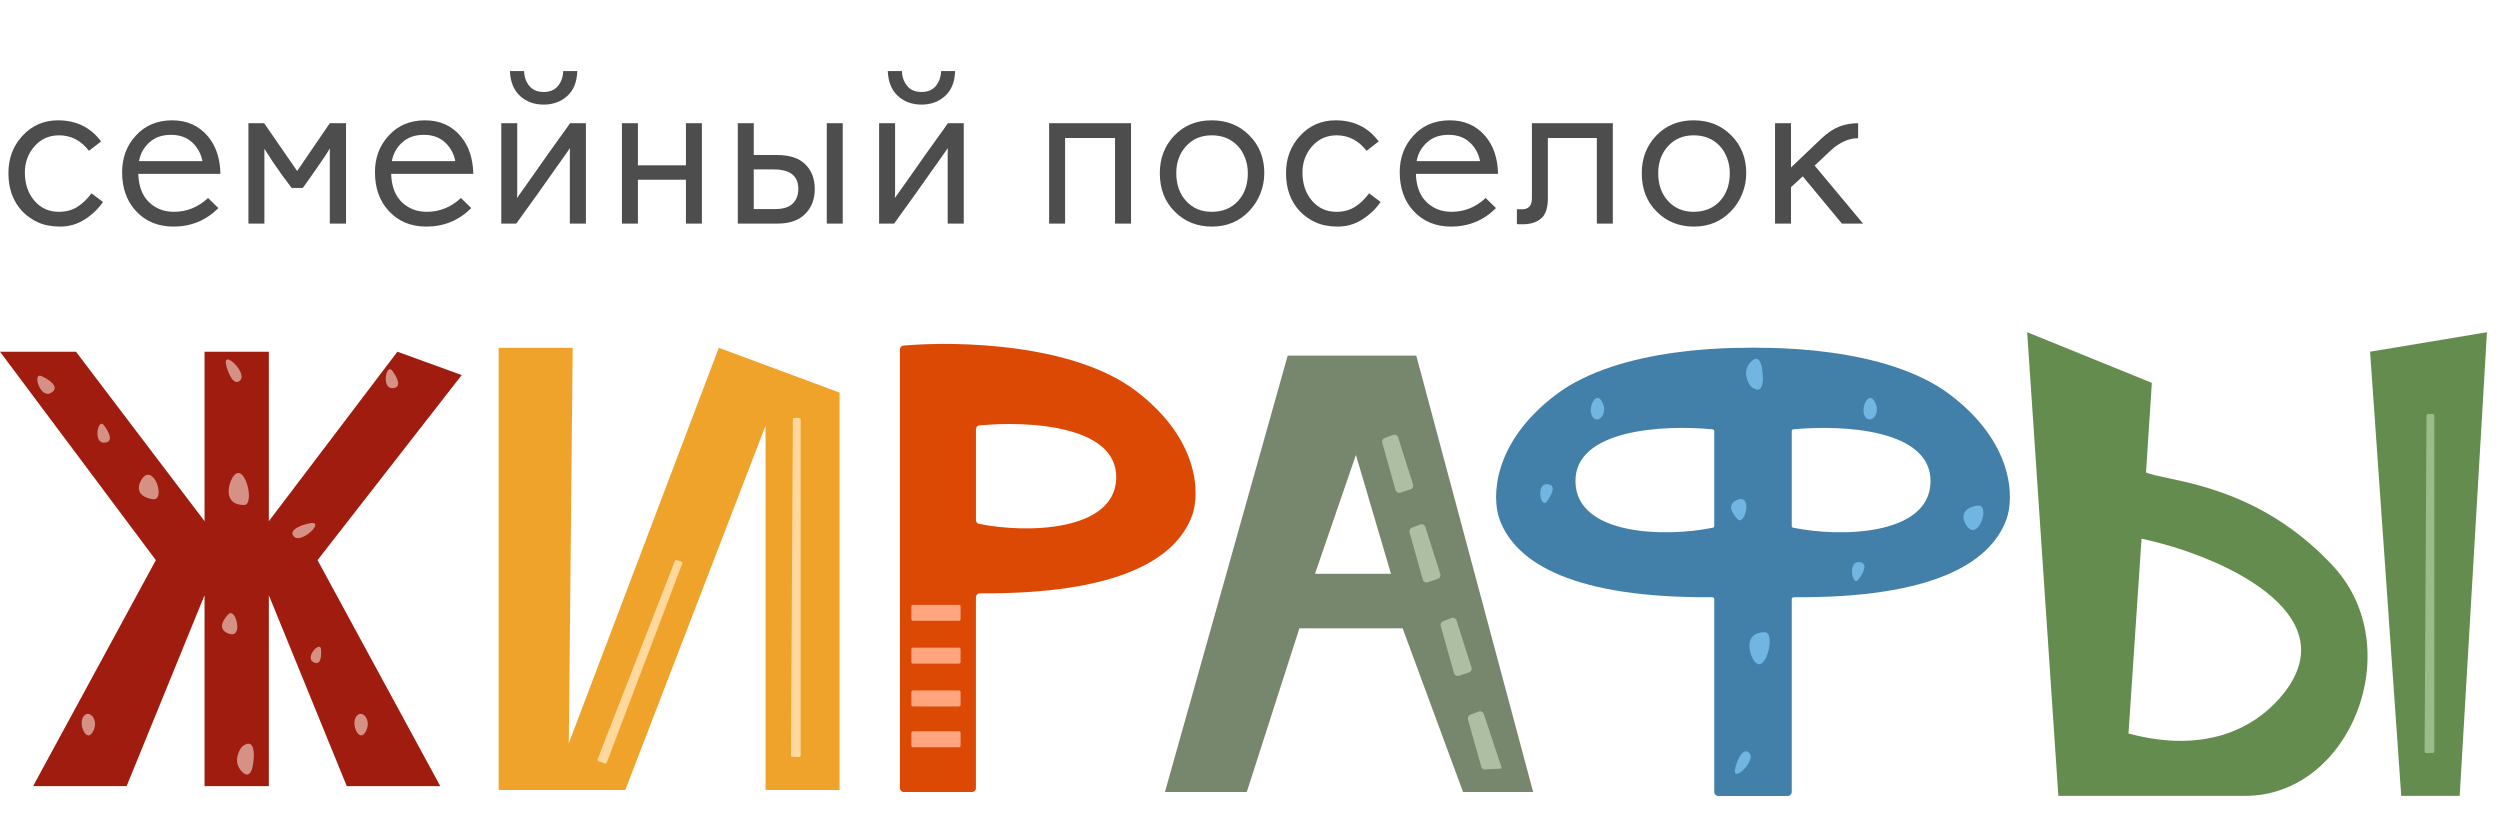 <?xml version="1.0" encoding="UTF-8"?> <svg xmlns="http://www.w3.org/2000/svg" width="123" height="40" viewBox="0 0 123 40" fill="none"><path d="M0.414 8.519C0.414 7.794 0.642 7.184 1.099 6.688C1.567 6.176 2.152 5.92 2.853 5.92C3.751 5.92 4.458 6.266 4.974 6.959L4.377 7.42C3.984 6.912 3.493 6.658 2.906 6.658C2.41 6.658 2.003 6.843 1.684 7.213C1.376 7.572 1.223 7.995 1.223 8.483C1.223 9.047 1.38 9.511 1.695 9.878C2.007 10.24 2.404 10.421 2.889 10.421C3.247 10.421 3.552 10.34 3.804 10.179C4.06 10.017 4.293 9.795 4.501 9.511L5.069 9.937C4.836 10.275 4.535 10.563 4.165 10.799C3.798 11.031 3.401 11.148 2.971 11.148C2.546 11.148 2.18 11.079 1.873 10.941C1.569 10.803 1.308 10.618 1.087 10.386C0.638 9.901 0.414 9.279 0.414 8.519ZM6.008 8.472C6.008 7.767 6.228 7.172 6.669 6.688C7.126 6.176 7.727 5.92 8.471 5.92C9.2 5.92 9.784 6.182 10.226 6.705C10.623 7.174 10.83 7.79 10.846 8.554H6.805C6.829 9.405 7.169 9.98 7.827 10.279C8.04 10.374 8.284 10.421 8.56 10.421C9.19 10.421 9.749 10.195 10.237 9.742L10.745 10.238C10.139 10.844 9.402 11.148 8.536 11.148C7.772 11.148 7.154 10.89 6.681 10.374C6.232 9.885 6.008 9.251 6.008 8.472ZM6.841 7.928H9.96C9.893 7.574 9.733 7.274 9.481 7.03C9.209 6.766 8.853 6.634 8.412 6.634C7.971 6.634 7.614 6.76 7.343 7.013C7.071 7.261 6.904 7.566 6.841 7.928ZM12.222 11V6.061H12.996L14.62 8.413L16.227 6.061H17.025V11H16.227V7.296C16.156 7.438 15.947 7.757 15.601 8.253C15.258 8.745 15.024 9.076 14.898 9.245H14.349C14.026 8.828 13.722 8.409 13.439 7.987C13.159 7.562 13.015 7.339 13.008 7.32V11H12.222ZM18.448 8.472C18.448 7.767 18.669 7.172 19.11 6.688C19.567 6.176 20.167 5.92 20.912 5.92C21.64 5.92 22.225 6.182 22.666 6.705C23.064 7.174 23.27 7.79 23.286 8.554H19.246C19.269 9.405 19.61 9.98 20.268 10.279C20.48 10.374 20.724 10.421 21 10.421C21.63 10.421 22.189 10.195 22.678 9.742L23.186 10.238C22.579 10.844 21.843 11.148 20.977 11.148C20.212 11.148 19.594 10.89 19.122 10.374C18.673 9.885 18.448 9.251 18.448 8.472ZM19.281 7.928H22.4C22.333 7.574 22.174 7.274 21.922 7.03C21.65 6.766 21.294 6.634 20.852 6.634C20.411 6.634 20.055 6.76 19.783 7.013C19.511 7.261 19.344 7.566 19.281 7.928ZM24.663 11V6.061H25.448V9.464C25.448 9.535 25.446 9.598 25.442 9.653C25.438 9.704 25.436 9.734 25.436 9.742L25.566 9.559C25.649 9.44 25.761 9.283 25.903 9.086C26.045 8.885 26.204 8.659 26.381 8.407C26.559 8.151 26.744 7.887 26.937 7.615C27.13 7.339 27.323 7.07 27.516 6.806C27.713 6.538 27.89 6.29 28.047 6.061H28.827V11H28.036V7.55C28.036 7.487 28.038 7.43 28.041 7.379C28.045 7.324 28.047 7.292 28.047 7.284C26.791 9.068 25.909 10.307 25.401 11H24.663ZM25.088 3.498H25.785C25.793 3.781 25.877 4.023 26.039 4.224C26.2 4.425 26.437 4.525 26.748 4.525C27.059 4.525 27.295 4.425 27.457 4.224C27.618 4.023 27.703 3.781 27.711 3.498H28.402C28.386 4.029 28.223 4.437 27.912 4.72C27.6 5.004 27.212 5.146 26.748 5.146C26.283 5.146 25.895 5.004 25.584 4.72C25.277 4.437 25.111 4.029 25.088 3.498ZM30.599 11V6.061H31.385V8.135H33.748V6.061H34.533V11H33.748V8.844H31.385V11H30.599ZM36.3 11V6.061H37.085V7.627H38.225C38.852 7.627 39.318 7.78 39.625 8.088C39.933 8.391 40.086 8.795 40.086 9.299C40.086 9.803 39.929 10.212 39.614 10.527C39.299 10.842 38.852 11 38.273 11H36.3ZM37.085 10.285H38.149C38.531 10.285 38.814 10.197 38.999 10.019C39.184 9.842 39.277 9.6 39.277 9.293C39.277 8.655 38.873 8.336 38.066 8.336H37.085V10.285ZM40.677 11V6.061H41.463V11H40.677ZM43.252 11V6.061H44.038V9.464C44.038 9.535 44.036 9.598 44.032 9.653C44.028 9.704 44.026 9.734 44.026 9.742L44.156 9.559C44.239 9.44 44.351 9.283 44.493 9.086C44.635 8.885 44.794 8.659 44.971 8.407C45.149 8.151 45.334 7.887 45.527 7.615C45.72 7.339 45.913 7.07 46.106 6.806C46.303 6.538 46.48 6.29 46.637 6.061H47.417V11H46.626V7.55C46.626 7.487 46.627 7.43 46.631 7.379C46.635 7.324 46.637 7.292 46.637 7.284C45.381 9.068 44.499 10.307 43.991 11H43.252ZM43.678 3.498H44.375C44.383 3.781 44.467 4.023 44.629 4.224C44.79 4.425 45.026 4.525 45.338 4.525C45.649 4.525 45.885 4.425 46.047 4.224C46.208 4.023 46.293 3.781 46.301 3.498H46.992C46.976 4.029 46.812 4.437 46.501 4.72C46.19 5.004 45.802 5.146 45.338 5.146C44.873 5.146 44.485 5.004 44.174 4.72C43.867 4.437 43.701 4.029 43.678 3.498ZM51.617 11V6.061H55.646V11H54.86V6.788H52.402V11H51.617ZM57.063 8.519C57.063 7.786 57.299 7.172 57.772 6.676C58.252 6.172 58.867 5.92 59.615 5.92C60.363 5.92 60.982 6.168 61.47 6.664C61.958 7.156 62.203 7.771 62.203 8.507C62.203 8.877 62.136 9.224 62.002 9.547C61.868 9.87 61.687 10.149 61.458 10.386C60.974 10.894 60.363 11.148 59.627 11.148C58.894 11.148 58.284 10.902 57.796 10.409C57.307 9.925 57.063 9.295 57.063 8.519ZM57.873 8.519C57.873 9.078 58.034 9.535 58.357 9.889C58.68 10.244 59.099 10.421 59.615 10.421C60.159 10.421 60.594 10.24 60.921 9.878C61.236 9.531 61.393 9.078 61.393 8.519C61.393 8.247 61.348 7.997 61.257 7.769C61.171 7.536 61.049 7.337 60.891 7.172C60.564 6.829 60.139 6.658 59.615 6.658C59.099 6.658 58.68 6.835 58.357 7.19C58.034 7.544 57.873 7.987 57.873 8.519ZM63.272 8.519C63.272 7.794 63.5 7.184 63.957 6.688C64.425 6.176 65.01 5.92 65.711 5.92C66.609 5.92 67.316 6.266 67.832 6.959L67.236 7.42C66.842 6.912 66.351 6.658 65.764 6.658C65.268 6.658 64.861 6.843 64.542 7.213C64.234 7.572 64.081 7.995 64.081 8.483C64.081 9.047 64.238 9.511 64.553 9.878C64.865 10.24 65.262 10.421 65.747 10.421C66.105 10.421 66.41 10.34 66.662 10.179C66.918 10.017 67.151 9.795 67.359 9.511L67.927 9.937C67.694 10.275 67.393 10.563 67.023 10.799C66.656 11.031 66.259 11.148 65.829 11.148C65.404 11.148 65.038 11.079 64.731 10.941C64.427 10.803 64.166 10.618 63.945 10.386C63.496 9.901 63.272 9.279 63.272 8.519ZM68.866 8.472C68.866 7.767 69.086 7.172 69.527 6.688C69.984 6.176 70.585 5.92 71.329 5.92C72.058 5.92 72.642 6.182 73.084 6.705C73.481 7.174 73.688 7.79 73.704 8.554H69.663C69.687 9.405 70.027 9.98 70.685 10.279C70.898 10.374 71.142 10.421 71.418 10.421C72.048 10.421 72.607 10.195 73.095 9.742L73.603 10.238C72.997 10.844 72.26 11.148 71.394 11.148C70.63 11.148 70.012 10.89 69.539 10.374C69.09 9.885 68.866 9.251 68.866 8.472ZM69.699 7.928H72.818C72.751 7.574 72.591 7.274 72.339 7.03C72.067 6.766 71.711 6.634 71.27 6.634C70.829 6.634 70.472 6.76 70.201 7.013C69.929 7.261 69.762 7.566 69.699 7.928ZM74.631 11.024V10.297H74.885C75.208 10.297 75.37 10.116 75.37 9.754V6.061H79.351V11H78.565V6.788H76.155V9.765C76.155 10.242 76.041 10.573 75.812 10.758C75.588 10.943 75.287 11.035 74.909 11.035H74.749C74.718 11.035 74.678 11.031 74.631 11.024ZM80.775 8.519C80.775 7.786 81.011 7.172 81.483 6.676C81.964 6.172 82.578 5.92 83.326 5.92C84.075 5.92 84.693 6.168 85.181 6.664C85.67 7.156 85.914 7.771 85.914 8.507C85.914 8.877 85.847 9.224 85.713 9.547C85.579 9.87 85.398 10.149 85.17 10.386C84.685 10.894 84.075 11.148 83.338 11.148C82.606 11.148 81.995 10.902 81.507 10.409C81.019 9.925 80.775 9.295 80.775 8.519ZM81.584 8.519C81.584 9.078 81.745 9.535 82.068 9.889C82.391 10.244 82.811 10.421 83.326 10.421C83.87 10.421 84.305 10.24 84.632 9.878C84.947 9.531 85.105 9.078 85.105 8.519C85.105 8.247 85.059 7.997 84.969 7.769C84.882 7.536 84.76 7.337 84.603 7.172C84.276 6.829 83.85 6.658 83.326 6.658C82.811 6.658 82.391 6.835 82.068 7.19C81.745 7.544 81.584 7.987 81.584 8.519ZM87.332 11V6.061H88.117V8.241L89.606 6.823C89.913 6.536 90.208 6.337 90.492 6.227C90.779 6.117 91.089 6.061 91.419 6.061V6.8C90.959 6.8 90.508 7.003 90.067 7.408L89.281 8.147L91.662 11H90.622L88.696 8.678L88.117 9.21V11H87.332Z" fill="#4D4D4D"></path><path fill-rule="evenodd" clip-rule="evenodd" d="M57.316 38.965L63.355 17.495H69.68L75.431 38.965H71.981L69.01 30.913H63.93L61.342 38.965H57.316ZM64.698 28.23L66.711 22.383L68.436 28.23H64.698Z" fill="#77876D"></path><path d="M69.878 25.807L69.465 25.962C69.37 25.997 69.319 26.101 69.35 26.198L70.004 28.523C70.036 28.625 70.146 28.681 70.248 28.647L70.741 28.483C70.843 28.449 70.897 28.339 70.862 28.238L70.126 25.924C70.091 25.822 69.979 25.769 69.878 25.807Z" fill="#ADBEA2"></path><path d="M71.411 30.407L70.999 30.562C70.904 30.598 70.853 30.702 70.883 30.799L71.538 33.123C71.57 33.225 71.679 33.282 71.781 33.248L72.275 33.083C72.376 33.05 72.43 32.94 72.396 32.839L71.66 30.525C71.625 30.423 71.512 30.37 71.411 30.407Z" fill="#ADBEA2"></path><path d="M72.753 35.008L72.341 35.163C72.245 35.199 72.195 35.302 72.225 35.399L72.879 37.724C72.911 37.824 73.016 37.879 73.115 37.851C73.121 37.849 73.126 37.848 73.131 37.848L73.82 37.818C73.858 37.816 73.884 37.778 73.872 37.742L73.002 35.125C72.967 35.023 72.854 34.97 72.753 35.008Z" fill="#ADBEA2"></path><path d="M68.536 21.398L68.123 21.553C68.028 21.588 67.978 21.692 68.008 21.789L68.662 24.114C68.694 24.216 68.804 24.272 68.906 24.238L69.4 24.074C69.501 24.04 69.555 23.93 69.52 23.829L68.785 21.515C68.749 21.413 68.637 21.36 68.536 21.398Z" fill="#ADBEA2"></path><path fill-rule="evenodd" clip-rule="evenodd" d="M84.341 38.967V17.384C84.341 17.285 84.414 17.203 84.512 17.194C87.151 16.959 92.863 17.089 95.939 19.415C99.082 21.792 99.102 24.494 98.718 25.549C97.925 27.729 95.036 29.427 88.276 29.384C88.169 29.384 88.079 29.47 88.079 29.576V38.967C88.079 39.073 87.993 39.159 87.888 39.159H84.533C84.427 39.159 84.341 39.073 84.341 38.967ZM88.081 25.779V21.312C88.081 21.214 88.153 21.132 88.251 21.122C90.631 20.893 95.057 21.108 94.982 23.728C94.907 26.354 90.542 26.441 88.23 25.964C88.142 25.946 88.081 25.869 88.081 25.779Z" fill="#427FA9"></path><path fill-rule="evenodd" clip-rule="evenodd" d="M88.154 38.967V17.384C88.154 17.285 88.081 17.203 87.983 17.194C85.344 16.959 79.632 17.089 76.556 19.415C73.413 21.792 73.394 24.494 73.777 25.549C74.57 27.729 77.459 29.427 84.22 29.384C84.326 29.384 84.416 29.47 84.416 29.576V38.967C84.416 39.073 84.502 39.159 84.608 39.159H87.962C88.068 39.159 88.154 39.073 88.154 38.967ZM84.414 25.779V21.312C84.414 21.214 84.342 21.132 84.244 21.122C81.864 20.893 77.438 21.108 77.513 23.728C77.588 26.354 81.953 26.441 84.266 25.964C84.353 25.946 84.414 25.869 84.414 25.779Z" fill="#427FA9"></path><path d="M85.49 25.546C85.299 25.354 84.877 24.817 85.49 24.587C86.257 24.3 85.843 25.898 85.49 25.546Z" fill="#71B5E3"></path><path d="M91.433 28.517C91.145 28.887 90.896 27.654 91.433 27.654C91.969 27.654 91.656 28.23 91.433 28.517Z" fill="#71B5E3"></path><path d="M86.161 17.782C85.701 18.242 85.969 18.805 86.161 19.028C86.64 19.412 86.736 18.933 86.736 18.645C86.736 18.166 86.621 17.322 86.161 17.782Z" fill="#71B5E3"></path><path d="M86.257 32.447C86.033 32.063 85.824 31.105 86.832 31.105C87.407 31.105 86.832 33.405 86.257 32.447Z" fill="#71B5E3"></path><path d="M85.394 37.718C85.49 37.367 85.759 36.741 86.065 37.047C86.449 37.431 85.107 38.677 85.394 37.718Z" fill="#71B5E3"></path><path d="M91.816 20.562C91.464 20.209 91.893 19.239 92.199 19.699C92.583 20.274 92.104 20.849 91.816 20.562Z" fill="#71B5E3"></path><path d="M96.8 25.929C96.576 25.642 96.359 25.028 97.279 24.875C97.95 24.763 97.375 26.6 96.8 25.929Z" fill="#71B5E3"></path><path d="M76.097 24.683C75.81 25.053 75.561 23.821 76.097 23.821C76.634 23.821 76.321 24.396 76.097 24.683Z" fill="#71B5E3"></path><path d="M78.398 20.562C78.045 20.209 78.474 19.239 78.781 19.699C79.164 20.274 78.685 20.849 78.398 20.562Z" fill="#71B5E3"></path><path fill-rule="evenodd" clip-rule="evenodd" d="M44.277 38.776V17.192C44.277 17.094 44.35 17.011 44.448 17.003C47.087 16.768 52.799 16.898 55.874 19.223C59.018 21.6 59.037 24.303 58.654 25.357C57.861 27.538 54.972 29.235 48.211 29.193C48.105 29.192 48.015 29.278 48.015 29.385V38.776C48.015 38.882 47.929 38.967 47.823 38.967H44.469C44.363 38.967 44.277 38.882 44.277 38.776ZM48.017 25.587V21.12C48.017 21.022 48.089 20.94 48.187 20.931C50.567 20.702 54.993 20.916 54.918 23.536C54.843 26.162 50.478 26.249 48.166 25.773C48.078 25.755 48.017 25.677 48.017 25.587Z" fill="#DC4904"></path><path d="M47.249 31.929C47.249 31.897 47.223 31.871 47.191 31.871H44.91C44.878 31.871 44.852 31.897 44.852 31.929V32.581C44.852 32.612 44.878 32.638 44.91 32.638H47.191C47.223 32.638 47.249 32.612 47.249 32.581V31.929Z" fill="#FFA580"></path><path d="M47.249 34.037C47.249 34.006 47.223 33.98 47.191 33.98H44.91C44.878 33.98 44.852 34.006 44.852 34.037V34.689C44.852 34.721 44.878 34.747 44.91 34.747H47.191C47.223 34.747 47.249 34.721 47.249 34.689V34.037Z" fill="#FFA580"></path><path d="M47.249 36.05C47.249 36.018 47.223 35.993 47.191 35.993H44.91C44.878 35.993 44.852 36.018 44.852 36.05V36.702C44.852 36.734 44.878 36.759 44.91 36.759H47.191C47.223 36.759 47.249 36.734 47.249 36.702V36.05Z" fill="#FFA580"></path><path d="M47.249 29.82C47.249 29.788 47.223 29.763 47.191 29.763H44.91C44.878 29.763 44.852 29.788 44.852 29.82V30.472C44.852 30.504 44.878 30.529 44.91 30.529H47.191C47.223 30.529 47.249 30.504 47.249 30.472V29.82Z" fill="#FFA580"></path><path d="M47.249 31.929C47.249 31.897 47.223 31.871 47.191 31.871H44.91C44.878 31.871 44.852 31.897 44.852 31.929V32.581C44.852 32.612 44.878 32.638 44.91 32.638H47.191C47.223 32.638 47.249 32.612 47.249 32.581V31.929Z" fill="#FFA580"></path><path d="M47.249 34.037C47.249 34.006 47.223 33.98 47.191 33.98H44.91C44.878 33.98 44.852 34.006 44.852 34.037V34.689C44.852 34.721 44.878 34.747 44.91 34.747H47.191C47.223 34.747 47.249 34.721 47.249 34.689V34.037Z" fill="#FFA580"></path><path d="M47.249 36.05C47.249 36.018 47.223 35.993 47.191 35.993H44.91C44.878 35.993 44.852 36.018 44.852 36.05V36.702C44.852 36.734 44.878 36.759 44.91 36.759H47.191C47.223 36.759 47.249 36.734 47.249 36.702V36.05Z" fill="#FFA580"></path><path d="M47.249 29.82C47.249 29.788 47.223 29.763 47.191 29.763H44.91C44.878 29.763 44.852 29.788 44.852 29.82V30.472C44.852 30.504 44.878 30.529 44.91 30.529H47.191C47.223 30.529 47.249 30.504 47.249 30.472V29.82Z" fill="#FFA580"></path><path d="M118.141 39.156L116.608 17.303L122.358 16.345L121.017 39.156H118.141Z" fill="#648C4E"></path><path fill-rule="evenodd" clip-rule="evenodd" d="M99.737 16.345L101.271 39.156H104.53H110.472C115.648 39.156 118.523 31.872 114.785 27.846C111.766 24.595 108.405 23.889 106.631 23.516C106.155 23.416 105.794 23.34 105.584 23.246L105.871 18.837L99.737 16.345ZM105.364 26.504C109.271 27.334 115.455 30.146 112.388 34.076C111.103 35.722 108.65 37.143 104.721 36.088L105.364 26.504Z" fill="#648C4E"></path><path d="M119.692 20.37H119.461C119.419 20.37 119.385 20.404 119.384 20.446L119.29 36.97C119.289 37.013 119.324 37.047 119.366 37.047H119.692C119.734 37.047 119.768 37.013 119.768 36.971V20.447C119.768 20.404 119.734 20.37 119.692 20.37Z" fill="#9BBC88"></path><path d="M24.534 38.868V17.111H28.176L27.985 36.568L35.365 17.111L41.307 19.316V38.868H37.665V20.945L30.764 38.868H24.534Z" fill="#F0A32B"></path><path d="M39.316 20.562H39.086C39.044 20.562 39.009 20.597 39.009 20.639L38.914 37.163C38.914 37.205 38.948 37.24 38.991 37.24H39.316C39.358 37.24 39.393 37.205 39.393 37.163V20.639C39.393 20.597 39.358 20.562 39.316 20.562Z" fill="#FFD89E"></path><path d="M33.518 27.634L33.301 27.555C33.262 27.541 33.219 27.561 33.204 27.599L29.404 37.352C29.388 37.392 29.409 37.438 29.449 37.452L29.755 37.563C29.794 37.577 29.838 37.557 29.853 37.518L33.564 27.733C33.579 27.693 33.558 27.648 33.518 27.634Z" fill="#FFD89E"></path><path d="M3.738 17.304H0L7.668 27.559L1.629 38.677H6.23L10.064 29.284V38.677H10.735H12.556H13.227V29.284L17.061 38.677H21.661L15.623 27.559L22.715 18.454L19.552 17.304L13.227 25.642V17.304H10.064V25.642L3.738 17.304Z" fill="#9F1C0F"></path><path d="M11.243 30.214C11.052 30.406 10.63 30.942 11.243 31.172C12.01 31.46 11.596 29.861 11.243 30.214Z" fill="#D59184"></path><path d="M19.294 18.233C19.007 17.863 18.758 19.096 19.294 19.096C19.831 19.096 19.518 18.521 19.294 18.233Z" fill="#D59184"></path><path d="M11.914 37.977C11.454 37.517 11.723 36.955 11.914 36.731C12.393 36.348 12.489 36.827 12.489 37.115C12.489 37.594 12.374 38.437 11.914 37.977Z" fill="#D59184"></path><path d="M11.435 23.505C11.211 23.888 11.002 24.846 12.01 24.846C12.585 24.846 12.01 22.546 11.435 23.505Z" fill="#D59184"></path><path d="M11.147 18.041C11.243 18.393 11.512 19.019 11.818 18.712C12.202 18.329 10.86 17.083 11.147 18.041Z" fill="#D59184"></path><path d="M17.569 35.198C17.217 35.55 17.646 36.52 17.952 36.06C18.336 35.485 17.857 34.91 17.569 35.198Z" fill="#D59184"></path><path d="M7.026 23.505C6.802 23.792 6.585 24.406 7.505 24.559C8.176 24.671 7.601 22.834 7.026 23.505Z" fill="#D59184"></path><path d="M5.109 20.917C4.822 20.547 4.572 21.779 5.109 21.779C5.646 21.779 5.333 21.204 5.109 20.917Z" fill="#D59184"></path><path d="M4.151 35.198C3.798 35.55 4.227 36.52 4.534 36.06C4.917 35.485 4.438 34.91 4.151 35.198Z" fill="#D59184"></path><path d="M15.164 25.761C14.808 25.84 14.17 26.077 14.461 26.398C14.825 26.8 16.136 25.521 15.164 25.761Z" fill="#D59184"></path><path d="M15.792 31.931C15.749 31.527 15.003 32.321 15.399 32.566C15.794 32.811 15.826 32.245 15.792 31.931Z" fill="#D59184"></path><path d="M2.043 18.506C1.574 18.298 1.972 19.617 2.49 19.339C3.009 19.061 2.408 18.668 2.043 18.506Z" fill="#D59184"></path></svg> 